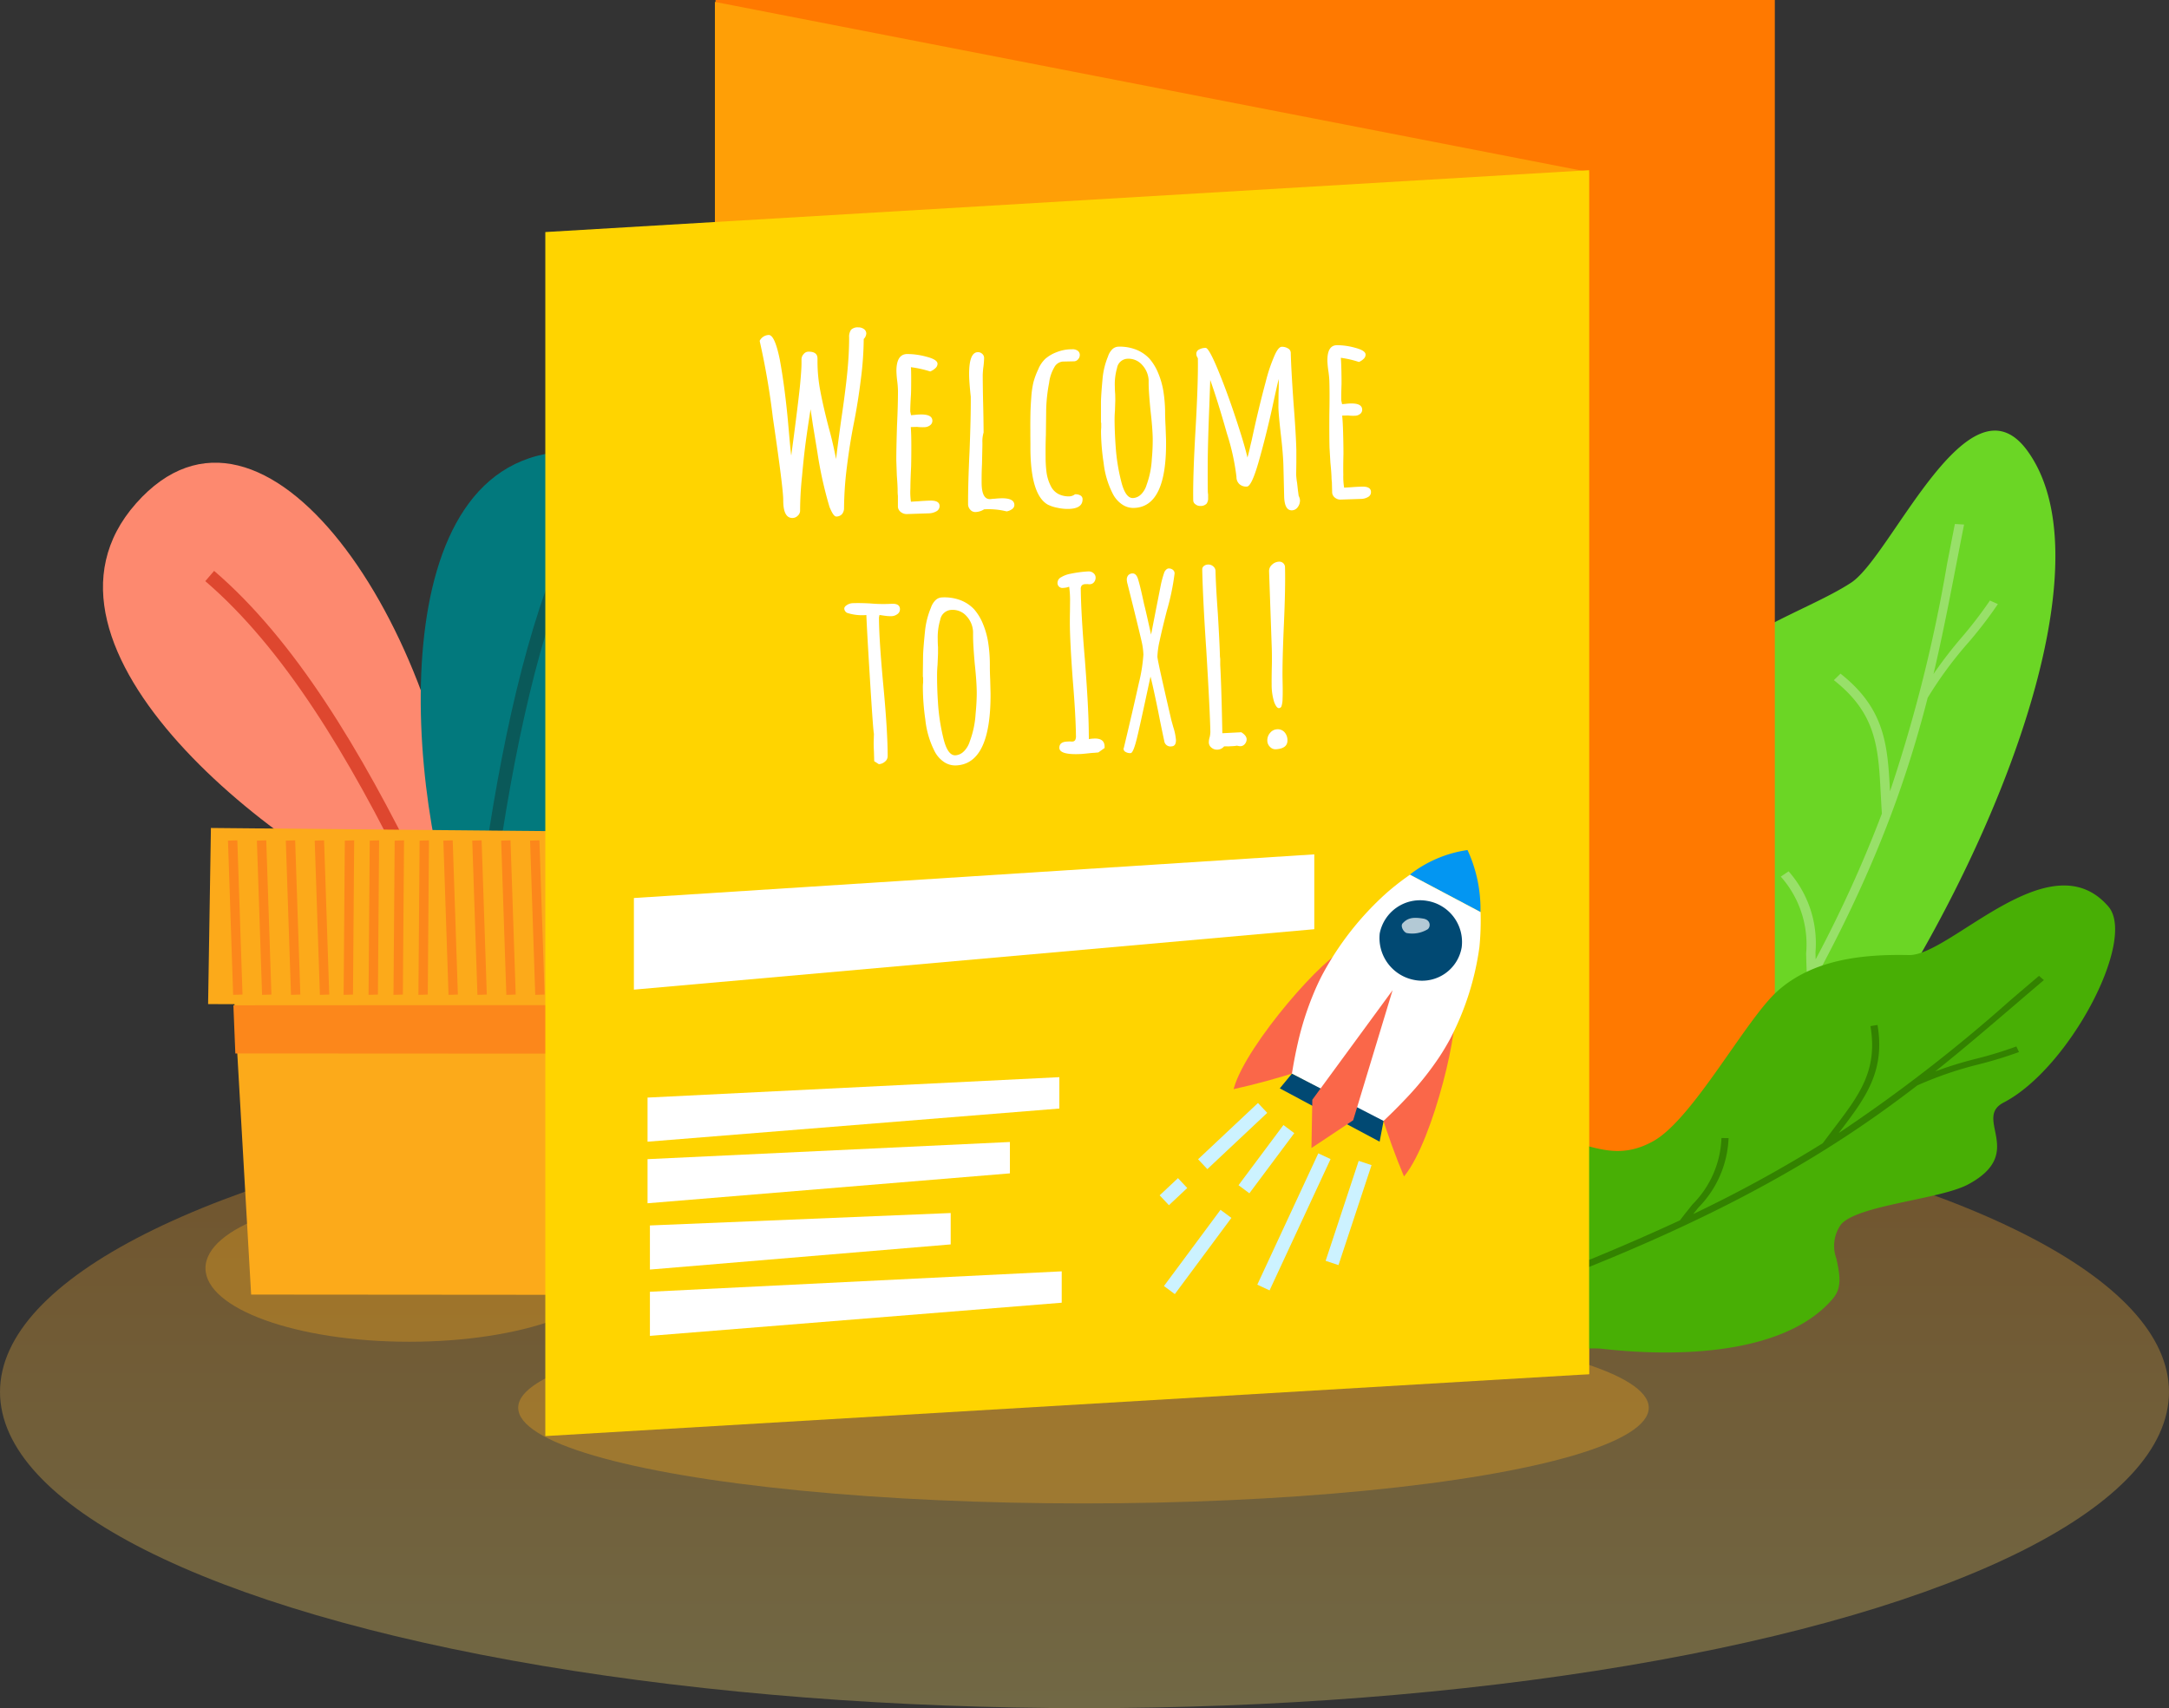 <svg id="_2019-welcome-657-inspiration-redesign-teacher-toolkit-v4a" data-name="2019-welcome-657-inspiration-redesign-teacher-toolkit-v4a" xmlns="http://www.w3.org/2000/svg" xmlns:xlink="http://www.w3.org/1999/xlink" viewBox="0 0 160.167 126.159">
  <rect x="0" y="0" width="160.167" height="126.159" fill="#333333" stroke="none"/>
  <defs>
    <linearGradient id="linear-gradient" x1="80.083" y1="126.159" x2="80.083" y2="79.443" gradientUnits="userSpaceOnUse">
      <stop offset="0" stop-color="#ffe36e"/>
      <stop offset="1" stop-color="#ff9a15"/>
    </linearGradient>
  </defs>
  <ellipse cx="80.083" cy="102.801" rx="80.083" ry="23.358" opacity="0.3" fill="url(#linear-gradient)"/>
  <ellipse cx="80.008" cy="103.971" rx="41.742" ry="7.067" fill="#fdac19" opacity="0.32"/>
  <ellipse cx="30.222" cy="93.663" rx="15.049" ry="5.434" fill="#fdac19" opacity="0.32"/>
  <g>
    <g>
      <path d="M136.706,43.026c-3.41,2.243-10.2,4.094-10.83,7.838-.559,3.364,4.363,7.4,2.879,10.777-2.141,4.911-6.954.666-7.69,6.2a39.91,39.91,0,0,0-.028,5.167,49.549,49.549,0,0,0,.933,8.959c.422,1.2-.42,5.517,3.173,6.4,6.436,1.573,24.921-27.017,26.52-44.889.373-4.114-.147-7.66-1.92-10.138C145.4,27.259,139.685,41.06,136.706,43.026Z" fill="#6bd625"/>
      <path d="M144.355,38.7l.68.041c-.2,1-.389,1.988-.581,2.975-.518,2.679-1.03,5.327-1.676,8.062a31.425,31.425,0,0,1,2.077-2.7,30.8,30.8,0,0,0,2.088-2.724l.588.262a31.1,31.1,0,0,1-2.137,2.792,28.845,28.845,0,0,0-3.047,4.128c-2.457,9.618-6.884,20.59-19.138,37.885l-.572-.287A169.77,169.77,0,0,0,133.43,72.055c-.035-.609-.047-1.16-.058-1.644a7.533,7.533,0,0,0-1.873-5.667l.579-.391a8.023,8.023,0,0,1,1.984,5.978c0,.163.009.344.013.522a93.582,93.582,0,0,0,4.891-10.764c-.034-.5-.06-.989-.085-1.455-.18-3.433-.31-5.913-3.461-8.4l.49-.48c3.306,2.61,3.477,5.3,3.656,8.688a110.682,110.682,0,0,0,4.207-16.761C143.966,40.689,144.158,39.7,144.355,38.7Z" fill="#98e069"/>
    </g>
    <g>
      <g>
        <path d="M31.5,67.717C20.7,63.524.635,47.815,10.048,37.177s22.685,8.959,24.17,27.707Z" fill="#fd896f"/>
        <path d="M30.634,64.7c-4.455-9.119-9.29-17.131-15.149-22.158" fill="none" stroke="#de472f" stroke-miterlimit="10"/>
      </g>
      <g>
        <path d="M34.178,69.681C29.967,58.93,27.95,33.614,42.1,33.341S50.84,56.024,38.09,69.763Z" fill="#02797d"/>
        <path d="M35.805,67.013c1.321-10.066,3.14-19.135,6.03-26.062" fill="none" stroke="#0a5959" stroke-linecap="round" stroke-miterlimit="10"/>
      </g>
      <polygon points="18.545 95.613 46.688 95.635 48.053 68.912 17.027 69.174 18.545 95.613" fill="#fcaa1a" fill-rule="evenodd"/>
      <polygon points="15.367 74.16 48.848 74.23 48.828 61.464 15.575 61.151 15.367 74.16" fill="#fcaa1a" fill-rule="evenodd"/>
      <polygon points="47.302 77.821 47.426 74.231 17.234 74.248 17.378 77.805 47.302 77.821" fill="#fc871b" fill-rule="evenodd"/>
      <path d="M17.217,73.476l-.382-11.39.691-.021.382,11.39-.691.021Zm29.586,0,.262-11.39.692-.021-.263,11.39-.691.021Zm-1.844,0,.088-11.39.691-.021-.088,11.39-.691.021Zm-1.841,0,.088-11.39.691-.021-.087,11.39-.692.021Zm-1.841,0,.088-11.39.691-.021-.087,11.39-.692.021Zm-1.753,0-.382-11.39.691-.021.382,11.39-.691.021Zm-2.134,0-.383-11.39.691-.021.383,11.39-.691.021Zm-2.135,0-.382-11.39.691-.021.382,11.39-.691.021Zm-2.134,0-.383-11.39.691-.021.382,11.39-.69.021Zm-2.224,0,.088-11.39.691-.021-.087,11.39-.692.021Zm-1.841,0,.088-11.39.691-.021-.087,11.39-.692.021Zm-1.841,0,.088-11.39.691-.021-.087,11.39-.692.021Zm-1.841,0,.088-11.39.691-.021-.087,11.39-.692.021Zm-1.752,0-.383-11.39.691-.021.382,11.39-.69.021Zm-2.135,0-.382-11.39.69-.021.383,11.39-.691.021Zm-2.135,0-.382-11.39.69-.021.383,11.39Z" fill="#fc871b" fill-rule="evenodd"/>
    </g>
  </g>
  <rect x="52.837" width="78.222" height="88.926" fill="#ff7900"/>
  <polygon points="117.347 101.495 52.791 101.495 52.791 0.141 117.347 12.71 117.347 101.495" fill="#ff9f06"/>
  <g>
    <path d="M140.957,70.538c-3.486-.076-7.11.341-9.7,2.661-2.333,2.084-6.223,9.417-9.148,11.069-4.248,2.393-6.316-2.1-10.032,1.421a14.4,14.4,0,0,0-3.343,4.977c-.283.673-1.665,2-2.123,3.5a2.644,2.644,0,0,0,.4,2.518c3.912,5.194,8.249,2.592,11.345,2.939,6.364.709,13.742.185,17.025-3.753.7-.848.431-1.888.228-2.906a2.706,2.706,0,0,1,.359-2.557c1.307-1.426,7.323-1.822,9.389-2.942,4.293-2.317.331-4.856,2.595-6.032,4.846-2.509,9.862-12.04,7.733-14.486C151.373,61.965,144.007,70.61,140.957,70.538Z" fill="#48af05"/>
    <path d="M150.569,72.072l.359.315c-.711.6-1.412,1.2-2.11,1.8-1.948,1.665-3.859,3.307-5.911,4.942a28.485,28.485,0,0,1,3.057-.942,28.789,28.789,0,0,0,2.932-.9l.194.413a29.684,29.684,0,0,1-2.992.915,27.025,27.025,0,0,0-4.519,1.551c-7.1,5.469-16.2,10.915-33.983,17.027l-.443-.337a169.308,169.308,0,0,0,16.9-6.725h0c.338-.447.655-.839.934-1.186a7.3,7.3,0,0,0,2.132-4.894l.525.007a7.733,7.733,0,0,1-2.23,5.132c-.121.149-.251.311-.383.477a96.515,96.515,0,0,0,9.569-5.233c.273-.369.543-.724.8-1.065,1.9-2.5,3.276-4.3,2.72-7.583l.522-.087c.583,3.454-.912,5.418-2.806,7.905l-.059.079a115.342,115.342,0,0,0,12.678-9.81C149.157,73.275,149.858,72.675,150.569,72.072Z" fill="#338200"/>
  </g>
  <polygon points="40.268 106.065 117.347 101.495 117.347 12.569 40.268 17.139 40.268 106.065" fill="#ffd400"/>
  <g>
    <path d="M57.837,36.927c0-.571-.254-2.6-.767-6.086a55.134,55.134,0,0,0-.974-5.666.775.775,0,0,1,.673-.434q.44-.009.813,1.81.354,1.929.592,4.43l.127,1.431q.109,1.2.129,1.221l.2-1.5.119-.923q.257-2.02.337-2.849.1-1.092.1-1.5v-.334a.572.572,0,0,1,.154-.371.457.457,0,0,1,.344-.182q.686-.015.683.512v.262A11.445,11.445,0,0,0,60.58,28.9q.216,1.148.632,2.741.264.93.529,2.267.059-.587.367-2.837.306-2.049.451-3.48t.145-2.668a.89.89,0,0,1,.143-.569.7.7,0,0,1,.538-.176.668.668,0,0,1,.406.123.4.4,0,0,1,.179.337.633.633,0,0,1-.189.4,24.522,24.522,0,0,1-.209,2.947q-.209,1.7-.514,3.234-.3,1.506-.517,3.237a25.62,25.62,0,0,0-.214,3.05.7.7,0,0,1-.144.459.552.552,0,0,1-.431.183q-.21.007-.5-.714a29.213,29.213,0,0,1-.889-4.005l-.338-2.061-.169-1.143q-.253,1.612-.381,2.6t-.249,2.341a24.985,24.985,0,0,0-.144,2.571.5.5,0,0,1-.166.345.545.545,0,0,1-.376.173C58.069,38.277,57.832,37.832,57.837,36.927Z" fill="#fff"/>
    <path d="M66.523,37.82a.524.524,0,0,1-.218-.383v-.815a2.873,2.873,0,0,1-.02-.37c0-.248-.02-.624-.059-1.13l-.04-1.127q0-.864.053-2.57.072-1.529.071-2.56a6.9,6.9,0,0,0-.057-.732,7.16,7.16,0,0,1-.058-.732q0-1.238.786-1.254a5.451,5.451,0,0,1,1.434.2q.814.209.815.521a.439.439,0,0,1-.158.325,1.2,1.2,0,0,1-.382.243,8,8,0,0,0-1.425-.317c.013.174.019.424.02.749,0,.465,0,.884-.015,1.257q-.054.84-.054,1.261l.058.279.3-.026a3.254,3.254,0,0,1,.376-.026c.6-.016.9.14.9.466a.4.4,0,0,1-.168.328.689.689,0,0,1-.431.143,3.022,3.022,0,0,1-.526-.021l-.471.013q.039.454.041,1.333t-.015,1.584q-.054,1.077-.053,1.607a4.955,4.955,0,0,0,.04.989l.624-.038c.214-.018.472-.033.773-.043.478-.015.717.118.718.4a.434.434,0,0,1-.234.388,1.193,1.193,0,0,1-.575.152l-1.606.053A.678.678,0,0,1,66.523,37.82Z" fill="#fff"/>
    <path d="M72.669,37.617a1.256,1.256,0,0,1-.635.2.475.475,0,0,1-.385-.172.583.583,0,0,1-.162-.391q-.009-1.479.109-3.939.1-2.607.089-3.895V29.3q-.118-1.093-.121-1.631-.011-1.647.64-1.659a.454.454,0,0,1,.325.122.4.4,0,0,1,.141.3,6.014,6.014,0,0,1-.051.659,5.455,5.455,0,0,0-.051.66q.008,1.162.032,2.1.024.922.033,2.091a2.263,2.263,0,0,0-.089.736l0,.209-.029,1.384q-.033.615-.028,1.4.009,1.212.625,1.192a.968.968,0,0,0,.121-.012,2.18,2.18,0,0,1,.233-.017c.112-.014.255-.025.429-.031q1.006-.032,1.01.494a.371.371,0,0,1-.165.3.92.92,0,0,1-.408.172A5.559,5.559,0,0,0,72.669,37.617Z" fill="#fff"/>
    <path d="M78.071,37.5a2.7,2.7,0,0,1-.7-.231q-1.249-.712-1.281-4.066l0-.471-.005-.539,0-.418c-.005-.462,0-.877.007-1.242s.03-.761.062-1.189a6.808,6.808,0,0,1,.156-1.1,5.43,5.43,0,0,1,.359-.967,2.18,2.18,0,0,1,.534-.787,2.743,2.743,0,0,1,.83-.482,3,3,0,0,1,1.132-.212.64.64,0,0,1,.421.111.379.379,0,0,1,.15.306.466.466,0,0,1-.115.312.426.426,0,0,1-.281.16l-.86.019a.786.786,0,0,0-.637.444,2.963,2.963,0,0,0-.373,1.129,11.9,11.9,0,0,0-.218,2.081v.087l-.02,1.666q-.029.748-.02,1.689a8.552,8.552,0,0,0,.067,1.079,3.183,3.183,0,0,0,.325,1.037,1.291,1.291,0,0,0,.765.658,1.692,1.692,0,0,0,.61.085.719.719,0,0,0,.4-.152.733.733,0,0,1,.4.083.31.31,0,0,1,.161.283q.007.681-1.006.714A3.5,3.5,0,0,1,78.071,37.5Z" fill="#fff"/>
    <path d="M82.86,37.255a2.118,2.118,0,0,1-.67-.753,6.532,6.532,0,0,1-.691-2.291,16.3,16.3,0,0,1-.195-2.264,2.685,2.685,0,0,1,.014-.347l0-.31c0-.058-.007-.087-.019-.086l0-.311,0-1.208q.011-.552.122-1.758a5.654,5.654,0,0,1,.4-1.605,1.3,1.3,0,0,1,.319-.529.67.67,0,0,1,.451-.189,3.279,3.279,0,0,1,1.308.221,2.715,2.715,0,0,1,.987.672,3.85,3.85,0,0,1,.631,1.037,5.928,5.928,0,0,1,.384,1.318,10.26,10.26,0,0,1,.134,1.522l0,.138q.009.532.034.961l.035.98c.057,3.315-.727,5.006-2.355,5.06A1.464,1.464,0,0,1,82.86,37.255Zm1.4-.741a1.653,1.653,0,0,0,.408-.7,6.494,6.494,0,0,0,.387-1.916,15.106,15.106,0,0,0,.066-1.521q-.014-.777-.16-2.028-.13-1.319-.141-1.97l0-.308a1.8,1.8,0,0,0-.479-1.119,1.336,1.336,0,0,0-1.048-.457.816.816,0,0,0-.807.686,4.343,4.343,0,0,0-.162,1.377c0,.218.011.4.026.549l.007.465-.026.793c-.021.242-.029.506-.025.794q.013.931.081,1.847a14.333,14.333,0,0,0,.4,2.52q.31,1.276.878,1.258A.889.889,0,0,0,84.256,36.514Z" fill="#fff"/>
    <path d="M94.826,36.645l-.026-1.1-.027-1.1q-.019-.855-.177-2.234-.18-1.546-.193-2.125l.01-1.054q.024-.459.011-1.035-.066.222-.53,2.357-.468,2.076-.981,3.856-.5,1.715-.839,1.727a.749.749,0,0,1-.551-.181.707.707,0,0,1-.218-.535,16.763,16.763,0,0,0-.7-3.19q-.687-2.43-1.237-3.968L89.3,30q-.1,2.451-.117,4.087-.006,1.585.006,2.173a1.719,1.719,0,0,0,.023.258l0,.242a.67.67,0,0,1-.118.445.609.609,0,0,1-.467.163.539.539,0,0,1-.346-.119.361.361,0,0,1-.168-.28q-.033-1.764.172-5.281.2-3.5.17-5.234a.547.547,0,0,1-.114-.321.345.345,0,0,1,.2-.318,1.026,1.026,0,0,1,.49-.121q.233,0,.89,1.579t1.327,3.6q.669,2.018.868,2.921.132-.466.213-.864l.1-.413q.517-2.406,1.042-4.339a11.944,11.944,0,0,1,.614-1.844q.3-.717.566-.722a.835.835,0,0,1,.453.118.376.376,0,0,1,.211.324q.03,1.217.2,3.653.18,2.274.212,3.536l0,.906-.013.907a5.016,5.016,0,0,0,.069.614l.067.6c.015.1.026.182.033.239s.012.091.012.1a.988.988,0,0,1,.1.323.815.815,0,0,1-.164.522.542.542,0,0,1-.422.237C95.035,37.705,94.843,37.355,94.826,36.645Z" fill="#fff"/>
    <path d="M98.585,36.762a.526.526,0,0,1-.213-.369l-.012-.445-.009-.342a2.931,2.931,0,0,1-.027-.358c-.007-.238-.034-.6-.083-1.089l-.064-1.089q-.022-.834-.013-2.481.032-1.474,0-2.471a6.785,6.785,0,0,0-.071-.707,7.067,7.067,0,0,1-.071-.706q-.033-1.2.7-1.21a4.981,4.981,0,0,1,1.344.19q.765.2.774.5a.422.422,0,0,1-.139.314,1.092,1.092,0,0,1-.352.235,7.3,7.3,0,0,0-1.338-.308c.016.168.028.41.037.724q.018.674.016,1.214-.03.81-.019,1.216l.06.27.28-.024a3.026,3.026,0,0,1,.351-.026q.84-.021.853.451a.382.382,0,0,1-.148.317.623.623,0,0,1-.4.137,2.749,2.749,0,0,1-.491-.02l-.44.011q.048.439.071,1.287c.015.566.024,1.076.024,1.529q-.024,1.04-.01,1.551a4.912,4.912,0,0,0,.061.954l.581-.036c.2-.017.44-.03.722-.039q.667-.023.679.387a.4.4,0,0,1-.209.374,1.056,1.056,0,0,1-.533.146l-1.5.049A.629.629,0,0,1,98.585,36.762Z" fill="#fff"/>
    <path d="M64.555,56.22l-.02-.711c-.013-.207-.019-.437-.019-.693l.018-.62q-.057-.2-.289-3.964-.231-3.75-.269-4.808a3.577,3.577,0,0,1-1.419-.158.381.381,0,0,1-.212-.315c0-.1.068-.185.2-.269a.847.847,0,0,1,.413-.134q.535-.021,1.3.02a10.6,10.6,0,0,0,1.3.038l.153-.006.153-.006q.591-.024.592.405a.433.433,0,0,1-.19.358.774.774,0,0,1-.439.153,3.23,3.23,0,0,1-.5-.034l-.382-.056-.02.091-.018.091q0,1.6.329,5.108.31,3.3.313,5.147a.515.515,0,0,1-.2.394.737.737,0,0,1-.453.188Z" fill="#fff"/>
    <path d="M69.719,56.285a2.119,2.119,0,0,1-.691-.772,6.668,6.668,0,0,1-.7-2.379,17.1,17.1,0,0,1-.18-2.361,2.813,2.813,0,0,1,.019-.362l0-.324c0-.06-.006-.09-.019-.09v-.325l.015-1.261q.018-.576.147-1.838a6.043,6.043,0,0,1,.431-1.684,1.407,1.407,0,0,1,.339-.559.715.715,0,0,1,.472-.206,3.372,3.372,0,0,1,1.362.2,2.716,2.716,0,0,1,1.022.681,3.842,3.842,0,0,1,.648,1.07,6.032,6.032,0,0,1,.385,1.368,10.594,10.594,0,0,1,.125,1.587v.144c0,.37.011.705.025,1l.026,1.023q.036,5.19-2.511,5.333A1.488,1.488,0,0,1,69.719,56.285Zm1.464-.8a1.783,1.783,0,0,0,.433-.738,6.944,6.944,0,0,0,.425-2.01q.088-.924.085-1.589-.006-.81-.146-2.114-.122-1.376-.125-2.054l0-.322a1.82,1.82,0,0,0-.488-1.159,1.354,1.354,0,0,0-1.089-.455.882.882,0,0,0-.848.732,4.568,4.568,0,0,0-.184,1.442c0,.227.007.418.021.573l0,.485-.035.828q-.036.38-.035.83,0,.974.065,1.927a14.758,14.758,0,0,0,.392,2.624q.311,1.326.9,1.3A.955.955,0,0,0,71.183,55.482Z" fill="#fff"/>
    <path d="M78.226,55.232c0-.288.183-.441.557-.461l.225-.011a.744.744,0,0,0,.168.009.259.259,0,0,0,.214-.1.589.589,0,0,0,.062-.327q-.018-1.523-.236-4.14-.2-2.718-.214-4.1c0-.33,0-.631.008-.9l.008-.9a7.081,7.081,0,0,0-.067-.969,1.336,1.336,0,0,1-.426.087.365.365,0,0,1-.432-.407.466.466,0,0,1,.266-.381,2.049,2.049,0,0,1,.692-.256,8.6,8.6,0,0,1,1.312-.173.533.533,0,0,1,.38.126.426.426,0,0,1,.161.328.513.513,0,0,1-.116.339.4.4,0,0,1-.3.153.857.857,0,0,1-.185-.01l-.147.005a.391.391,0,0,0-.268.09.4.4,0,0,0-.079.294q.022,1.872.3,5.16.266,3.462.288,5.218l.009.681a2.929,2.929,0,0,1,.372-.038q.781-.039.79.587l0,.108-.462.329L81,55.581c-.062.009-.187.019-.373.029q-.635.069-.784.077Q78.233,55.771,78.226,55.232Z" fill="#fff"/>
    <path d="M83.127,55.541a.273.273,0,0,1-.161-.234c0-.036.005-.054.018-.055q.681-2.843,1.113-4.8a12.061,12.061,0,0,0,.336-2.108,5.124,5.124,0,0,0-.135-.984q-.131-.578-.56-2.323l-.47-1.882a1.385,1.385,0,0,1-.059-.313.49.49,0,0,1,.113-.365.429.429,0,0,1,.3-.125c.184-.008.321.128.41.405q.154.468.451,1.862l.079.313.157.68L85,46.87l.406-2.078.321-1.628a7.884,7.884,0,0,1,.259-.921c.094-.167.2-.253.306-.257a.465.465,0,0,1,.311.094.336.336,0,0,1,.133.274,17.54,17.54,0,0,1-.574,2.758q-.36,1.405-.53,2.215a6.08,6.08,0,0,0-.165,1.165q0,.177.38,1.859T86.5,53.2l.137.492a4.2,4.2,0,0,1,.2.952c.006.309-.1.469-.322.48a.46.46,0,0,1-.542-.4q-.079-.352-.3-1.429l-.16-.811c-.253-1.233-.439-2.069-.556-2.514-.573,2.683-.919,4.247-1.035,4.682q-.246.962-.431.971A.662.662,0,0,1,83.127,55.541Z" fill="#fff"/>
    <path d="M89.464,55.223a.5.5,0,0,1-.2-.389,1.354,1.354,0,0,1,.066-.4,2.017,2.017,0,0,0,.048-.376q-.032-1.578-.3-6.034-.255-3.785-.3-5.964a.306.306,0,0,1,.122-.257.5.5,0,0,1,.306-.107.537.537,0,0,1,.383.133.457.457,0,0,1,.17.351q.021,1.045.171,3.138.138,2.327.154,3.153l.022.21,0,.211,0,.124,0,.088q.085,1.529.147,4.589l.009.461,1.4-.072c.259.163.39.334.394.511a.521.521,0,0,1-.13.353.429.429,0,0,1-.315.167.974.974,0,0,1-.2-.025l-.073-.014a2.333,2.333,0,0,1-.346.036l-.31.017a1.993,1.993,0,0,0-.292,0,.659.659,0,0,1-.508.24A.612.612,0,0,1,89.464,55.223Z" fill="#fff"/>
    <path d="M93.784,55.163a.639.639,0,0,1-.2-.467.823.823,0,0,1,.205-.568.706.706,0,0,1,.52-.266.658.658,0,0,1,.539.211.874.874,0,0,1,.222.6q.015.618-.873.666A.547.547,0,0,1,93.784,55.163Zm.314-3.285a4.189,4.189,0,0,1-.194-1.346q-.007-.315.009-1.195.021-.65,0-1.438l-.1-2.861-.1-2.849a.621.621,0,0,1,.222-.486.794.794,0,0,1,.515-.219.419.419,0,0,1,.308.109.411.411,0,0,1,.132.307q.038,1.526-.08,4.159-.129,2.925-.1,4.188.022.931,0,1.345a1.89,1.89,0,0,1-.077.559.212.212,0,0,1-.186.151Q94.271,52.311,94.1,51.878Z" fill="#fff"/>
  </g>
  <polygon points="46.809 73.092 97.052 68.629 97.052 63.1 46.809 66.325 46.809 73.092" fill="#fff"/>
  <g>
    <polygon points="47.817 84.322 78.226 81.873 78.226 79.556 47.817 81.064 47.817 84.322" fill="#fff"/>
    <polygon points="47.817 88.869 74.575 86.661 74.575 84.344 47.817 85.611 47.817 88.869" fill="#fff"/>
    <polygon points="47.992 93.766 70.203 91.908 70.203 89.59 47.992 90.508 47.992 93.766" fill="#fff"/>
    <polygon points="47.992 98.663 78.401 96.214 78.401 93.897 47.992 95.405 47.992 98.663" fill="#fff"/>
  </g>
  <g>
    <g>
      <path d="M107.34,74.136c-1.774,2.692-3.59,5.348-5.386,8.021.513,1.609,1.074,3.193,1.721,4.729l.074-.09C105.841,84.184,107.939,75.437,107.34,74.136Z" fill="#fa6749"/>
      <path d="M99.408,70.1c-1.179,3-2.3,6.015-3.454,9.022-1.611.508-3.229.962-4.858,1.318l.03-.113C92.057,77.108,98,70.355,99.408,70.1Z" fill="#fa6749"/>
    </g>
    <path d="M108.367,62.781a9,9,0,0,0-4.258,1.814c2.7,1.428,4.282,2.269,5.214,2.764A10.4,10.4,0,0,0,108.367,62.781Z" fill="#0396f2"/>
    <path d="M107.086,76.725c-.242.447-.5.882-.78,1.309a22.589,22.589,0,0,1-2.383,2.994c-.075.081-.151.16-.231.242-.49.518-1.02,1.041-1.59,1.579L95.4,79.3c.105-.658.221-1.285.353-1.892.028-.13.055-.254.085-.381a22.265,22.265,0,0,1,1.119-3.546q.3-.739.661-1.439a22.159,22.159,0,0,1,4.752-6.075,19.341,19.341,0,0,1,1.747-1.363l5.215,2.763a20.292,20.292,0,0,1-.086,2.581A20.714,20.714,0,0,1,107.086,76.725Z" fill="#fff"/>
    <polygon points="95.399 79.299 102.169 82.788 101.876 84.319 94.504 80.385 95.399 79.299" fill="#014973"/>
    <polygon points="102.834 73.134 99.923 82.739 96.842 84.791 96.906 81.224 102.834 73.134" fill="#fa6749"/>
    <path d="M104.512,72.39a2.964,2.964,0,0,0,3.423-2.414,3.078,3.078,0,0,0-2.551-3.44,3.033,3.033,0,0,0-3.5,2.4A3.155,3.155,0,0,0,104.512,72.39Z" fill="#014973"/>
    <path d="M105.1,67.845c-.8-.134-1.173-.028-1.524.349-.17.183.027.6.282.714a2.207,2.207,0,0,0,1.569-.277C105.647,68.465,105.671,67.942,105.1,67.845Z" fill="#fff" opacity="0.7"/>
    <line x1="100.805" y1="85.895" x2="98.365" y2="93.278" fill="none" stroke="#ccf2ff" stroke-miterlimit="10"/>
    <line x1="97.802" y1="85.394" x2="93.297" y2="95.092" fill="none" stroke="#ccf2ff" stroke-miterlimit="10"/>
    <line x1="90.529" y1="89.652" x2="86.352" y2="95.28" fill="none" stroke="#ccf2ff" stroke-miterlimit="10"/>
    <line x1="95.174" y1="83.392" x2="91.858" y2="87.834" fill="none" stroke="#ccf2ff" stroke-miterlimit="10"/>
    <line x1="87.328" y1="87.378" x2="85.977" y2="88.648" fill="none" stroke="#ccf2ff" stroke-miterlimit="10"/>
    <polyline points="93.235 81.828 89.784 85.071 88.813 85.983" fill="none" stroke="#ccf2ff" stroke-miterlimit="10"/>
  </g>
</svg>
